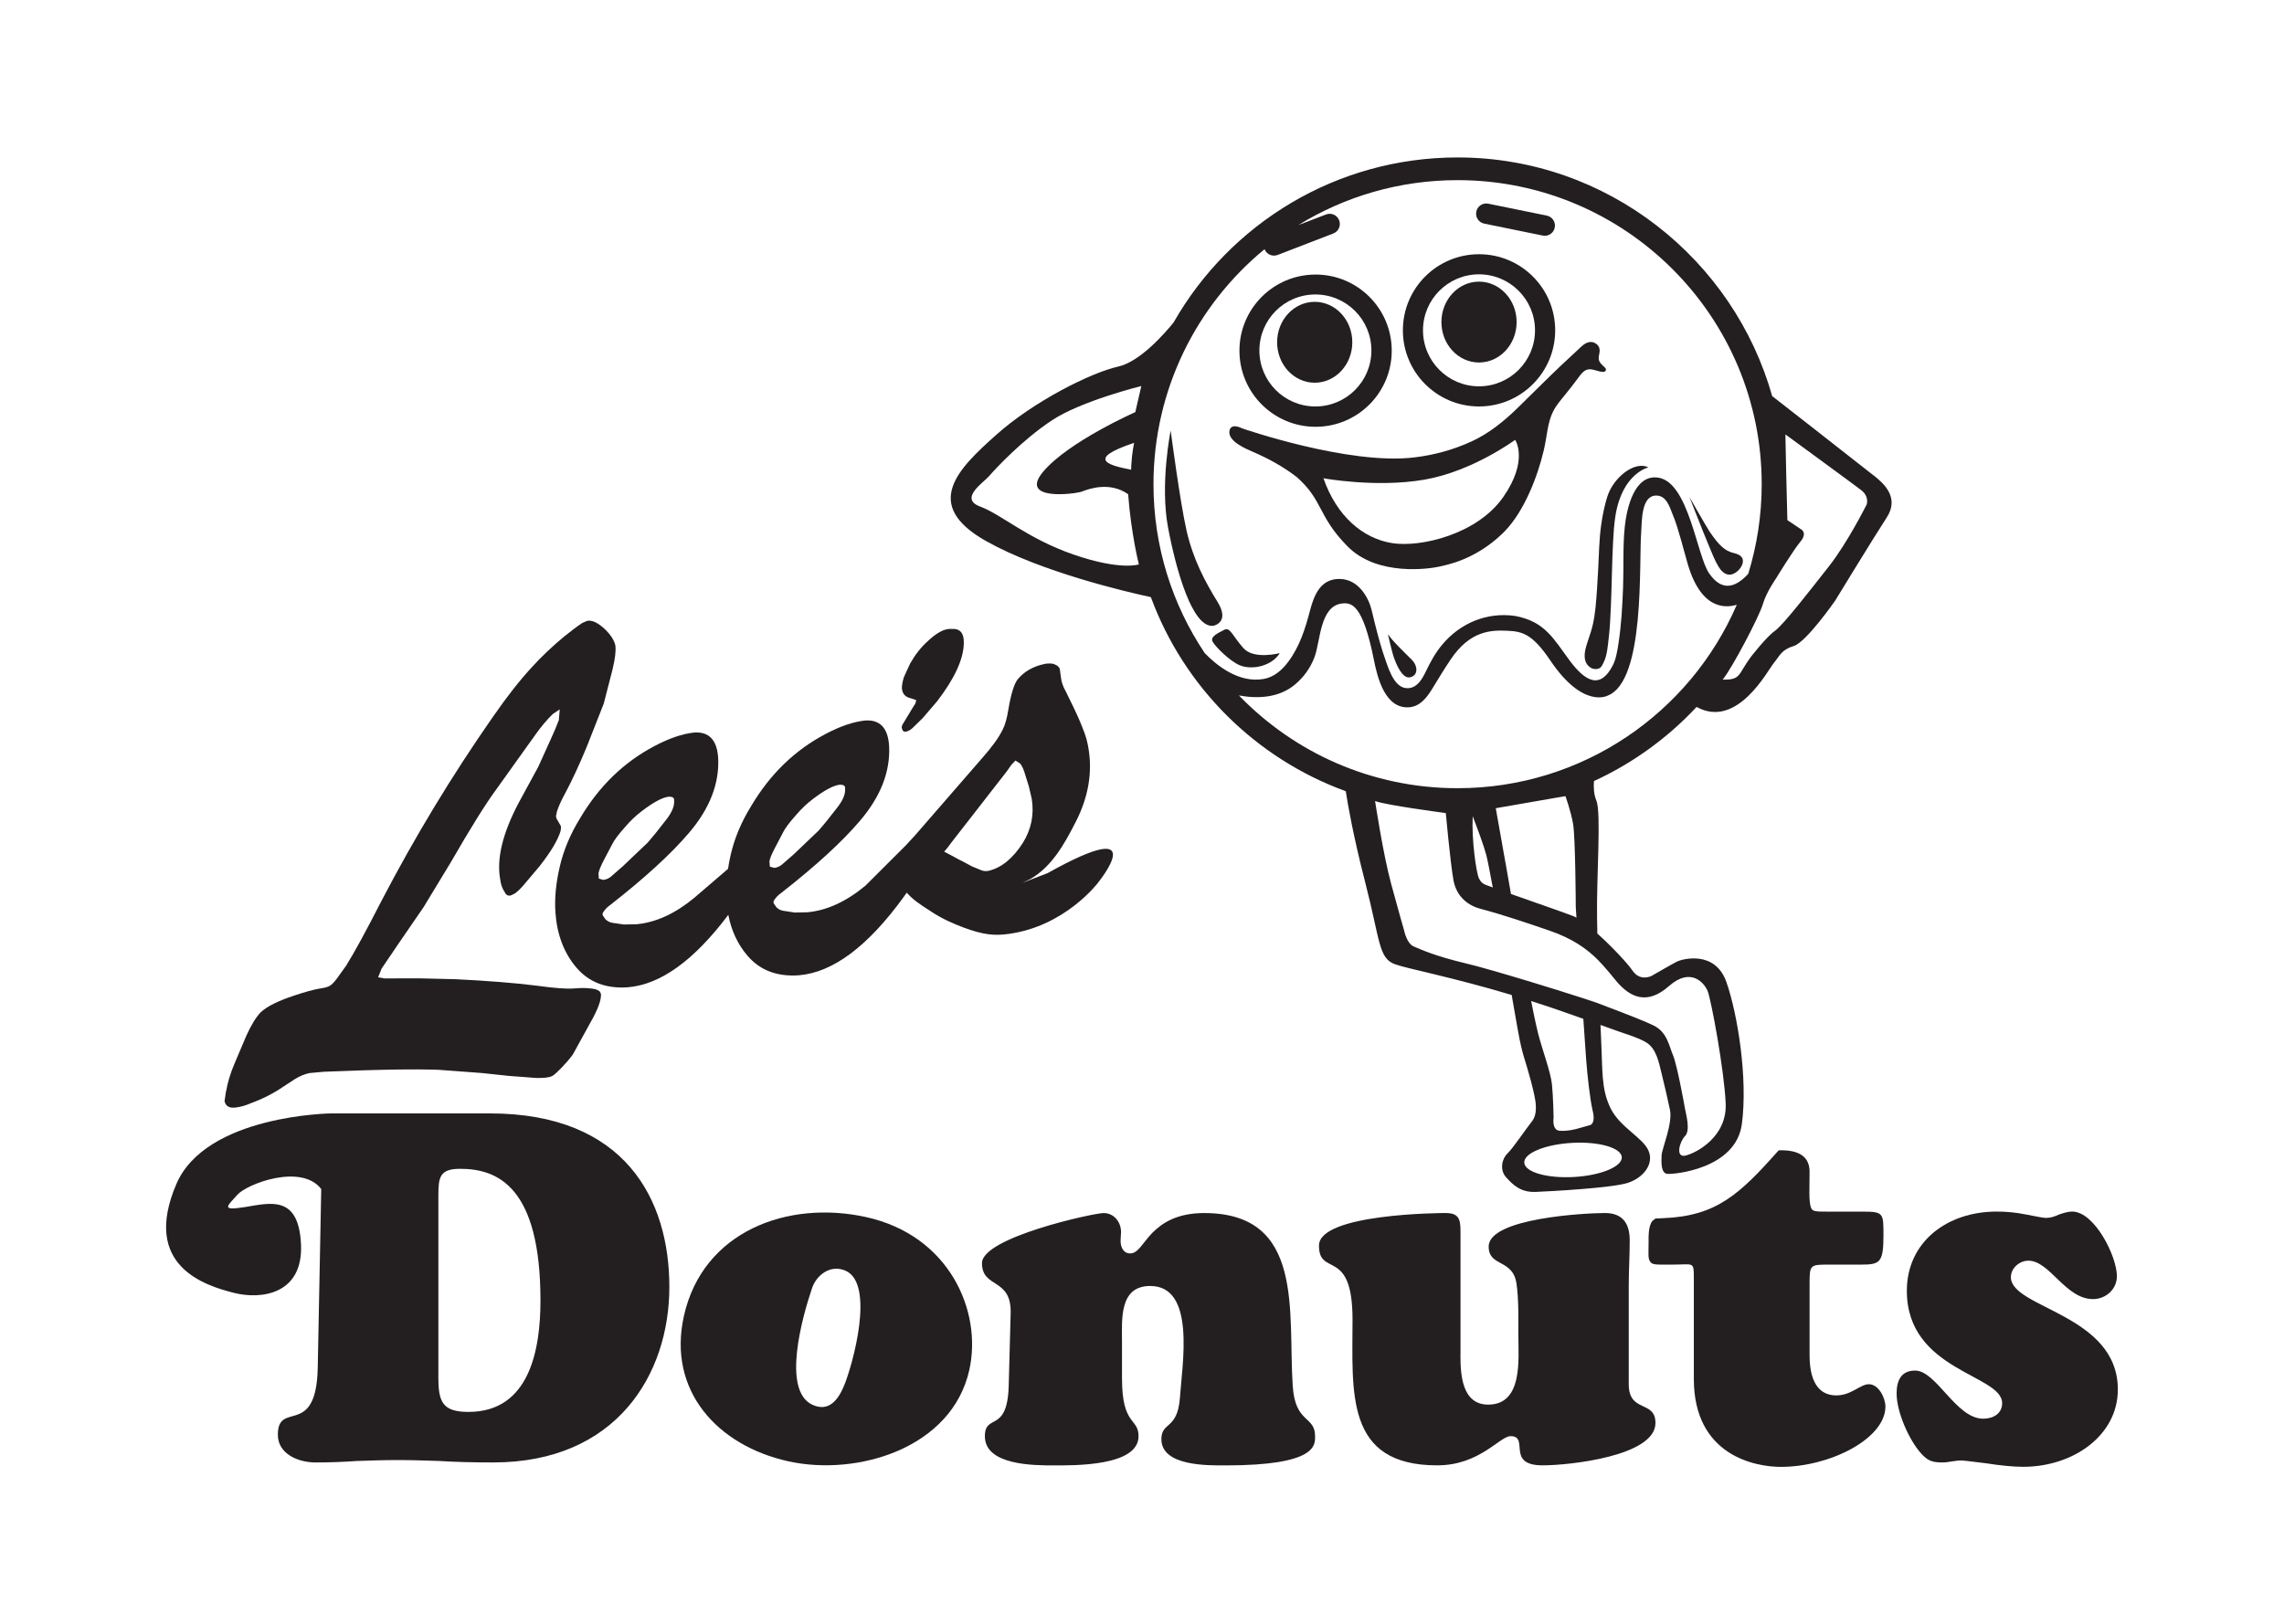 <?xml version="1.0" encoding="UTF-8"?><svg id="Layer_3" xmlns="http://www.w3.org/2000/svg" viewBox="0 0 819.72 583.1"><defs><style>.cls-1{fill:none;}.cls-2{fill:#231f20;}</style></defs><g id="LOGO"><g id="DONUTS"><path class="cls-2" d="M118.93,399.69h56.89c48.52,0,64.41,30.88,64.41,62.3s-19.02,63-63.19,63c-7.5,0-13.78-.17-19.2-.52-5.41-.17-10.12-.34-15.01-.34s-9.95.17-14.83.34c-4.89.35-9.77.52-14.84.52-5.94,0-13.44-2.96-13.44-9.94,0-12.57,13.79,1.4,14.32-24.08l1.25-64.13c-7.2-9.32-26.71-1.81-30.11,2.07-3.4,3.89-6.35,5.87,2.75,4.4,9.09-1.47,19.28-4.45,20.1,13.41.82,17.86-14.24,19.95-24.22,17.36-9.99-2.58-33.14-9.49-20.53-38.99,10.64-24.92,55.64-25.4,55.64-25.4h0ZM157.32,494.28c0,8.9,1.4,12.57,10.82,12.57,21.99,0,25.83-22.51,25.83-39.97,0-40.84-15.36-47.3-28.8-47.3-7.33,0-7.84,2.97-7.84,9.6v65.1Z"/><path class="cls-2" d="M245.44,472.47c6.76-30.5,37.33-41.78,65.45-35.55,29.82,6.61,41.69,33.73,37,54.86-6.2,27.95-39.97,38.33-65.01,32.79-25.22-5.6-43.41-25.17-37.44-52.09h0ZM303.29,456.08c-5.33-2.19-10.29,1.63-11.89,6.45-3.52,10.44-10.8,36.5.07,41.71,6.01,2.84,9.42-1.8,11.53-6.97,2.99-7.27,11.26-36.7.28-41.19h0Z"/><path class="cls-2" d="M402.69,494.98c0,16.93,5.93,13.96,5.93,20.6,0,10.82-23.22,10.47-30.37,10.47s-24.78,0-24.78-10.47c0-8.37,8.03-.87,8.55-17.98l.7-26.18c.35-12.92-10.29-8.73-10.29-17.98s40.13-17.98,43.63-17.98c3.84,0,6.28,3.32,6.28,6.82,0,1.05-.17,2.08-.17,3.13,0,2.1.87,4.54,3.48,4.54,2.79,0,4.37-3.66,7.86-7.33,3.49-3.49,8.72-7.16,18.68-7.16,36.13,0,30.02,35.43,31.76,61.97.88,13.78,8.03,10.64,8.03,18.15,0,3.14.7,10.47-32.11,10.47-6.29,0-23.05.35-23.05-9.43,0-6.29,5.76-3.32,6.63-14.66.87-12.39,5.76-40.32-10.65-40.32-11.17,0-10.12,12.04-10.12,19.9v13.43Z"/><path class="cls-2" d="M524.15,486.43c0,6.98.52,17.8,9.95,17.8,12.57,0,10.83-16.41,10.83-24.79,0-5.76.17-13.26-.7-18.85-1.39-8.73-9.95-5.76-9.95-13.09,0-10.3,35.09-12.05,41.72-12.05,6.27,0,8.9,3.67,8.9,9.77,0,5.58-.35,10.99-.35,16.58v35.08c0,10.48,9.59,5.59,9.59,13.96,0,11.87-30.88,15.19-40.48,15.19-13.44,0-4.54-10.48-11.52-10.48-1.92,0-4.71,2.62-8.89,5.24-4.19,2.62-9.77,5.24-17.46,5.24-33.16,0-30.37-26.18-30.37-52.36s-12.04-15.01-12.04-26.53,43.99-11.69,45.38-11.69c4.89,0,5.41,2.27,5.41,6.63v44.33Z"/><path class="cls-2" d="M594.13,437.43l2.94-.14c19.11-.78,27.37-8.7,41.31-24.35q11.07-.34,11.07,7.69c0,5.41-.35,10.82.52,12.92.52,1.4,1.74,1.4,6.28,1.4h12.21c7.51,0,7.51.52,7.51,8.38,0,9.94-1.22,10.64-8.03,10.64h-12.04c-6.1,0-6.45.18-6.45,6.46v26.01c0,11.69,4.88,14.48,9.6,14.48,5.41,0,8.55-4.01,11.69-4.01,3.49,0,5.93,4.88,5.93,8.03,0,11.52-19.89,21.64-37.52,21.64-8.91,0-31.24-3.84-31.24-31.6v-35.94c0-3.14,0-4.37-.88-4.89-.87-.52-2.79-.18-6.8-.18-4.54,0-6.81.18-7.69-.69-1.22-1.22-.87-2.97-.87-6.98,0-2.44-.13-6.06,1.35-7.98l1.1-.87Z"/><path class="cls-2" d="M727.11,435.98c3.15.53,5.93,1.23,7.16,1.23,1.75,0,3.15-.52,4.72-1.23,1.56-.52,3.13-1.05,4.7-1.05,8.03,0,16.06,16.06,16.06,23.21,0,4.71-4.02,8.21-8.55,8.21-9.95,0-15.53-13.79-23.22-13.79-3.14,0-6.28,2.62-6.28,5.93,0,11.17,38.39,13.27,38.39,40.32,0,16.4-15.88,27.75-34.03,27.75-3.49,0-8.55-.52-12.91-1.22-4.36-.52-8.21-1.05-9.25-1.05-1.22,0-2.27.17-3.49.35-1.05.18-2.09.35-3.31.35-3.49,0-5.24-.52-7.69-3.31-4.36-4.89-8.72-14.84-8.72-21.47,0-4.54,1.57-8.2,6.63-8.2,7.68,0,14.66,17.28,24.44,17.28,3.49,0,6.8-1.75,6.8-5.59,0-10.3-34.2-11.52-34.2-40.32,0-17.45,14.3-28.45,32.29-28.45,3.48,0,7.16.36,10.47,1.05h0Z"/></g><g id="LEE_S"><path class="cls-2" d="M327.48,254.18l1.05-1.64.31-1.2-1.89-.66c-2.11-.43-3.19-1.71-3.27-3.82.07-1.24.32-2.51.74-3.82l2.21-4.81c1.76-3.13,3.83-5.79,6.22-7.96,3.37-3.2,6.21-4.69,8.53-4.48,3.16-.29,4.67,1.45,4.53,5.24-.14,5.68-3.34,12.58-9.59,20.73l-5.15,6-3.79,3.71c-.77.65-1.54,1.06-2.32,1.2l-.73-.1-.42-.45-.31-.98.21-.87,1.06-1.75,2.63-4.37Z"/><path class="cls-2" d="M394.05,316.9s20.37-24.97-18.09-3.45l-8.99,3.45,2.9-1.39c7.44-4.35,11.9-11.93,16.36-20.77,4.46-8.84,5.91-17.66,4.36-26.45-.32-1.9-.8-3.65-1.4-5.27-1.05-2.86-2.38-5.96-3.98-9.27l-2.74-5.61c-.93-1.64-1.47-3.19-1.65-4.64l-.5-3.55-.75-.92-1.41-.69c-.97-.22-2.07-.22-3.28,0-4.15.89-7.37,2.75-9.68,5.58-1.27,1.7-2.36,5.25-3.28,10.66-.52,3.3-1.21,5.77-2.1,7.4-1.31,2.74-3.73,6.09-7.24,10.07l-24.18,27.84-3.35,3.63-14.43,14.4c-6.89,5.73-13.83,8.92-20.85,9.57l-4.54.09-4.16-.63c-.95-.16-1.77-.6-2.46-1.31l-.96-1.42c-.11-.45,0-.88.34-1.28.59-.88,1.36-1.66,2.32-2.33,12.5-9.78,21.96-18.44,28.34-25.97,7.4-8.67,10.89-17.59,10.46-26.77-.39-6.53-3.26-9.6-8.64-9.22-4.23.45-8.98,2.07-14.26,4.88-10.98,5.8-19.86,14.41-26.63,25.85-3.5,5.65-5.94,11.47-7.32,17.42-.41,1.74-.72,3.44-.97,5.1l-12.02,10.32c-6.89,5.73-13.83,8.93-20.85,9.57l-4.54.09-4.15-.62c-.95-.16-1.78-.6-2.47-1.31l-.96-1.41c-.1-.45,0-.88.34-1.28.58-.88,1.35-1.66,2.32-2.34,12.5-9.77,21.96-18.44,28.35-25.97,7.39-8.66,10.88-17.59,10.45-26.77-.39-6.52-3.27-9.59-8.65-9.21-4.22.45-8.98,2.07-14.26,4.88-10.99,5.79-19.87,14.42-26.63,25.85-3.49,5.66-5.94,11.46-7.32,17.43-1.39,5.96-1.9,11.45-1.55,16.44.56,7.95,3.07,14.56,7.55,19.8,4.48,5.24,10.62,7.6,18.45,7.04,11.72-.96,23.75-9.65,36.04-25.99,1.12,5.7,3.4,10.59,6.87,14.65,4.48,5.24,10.62,7.59,18.44,7.04,12.26-1.01,24.83-10.42,37.72-28.23l1.01-1.42c2.34,2.55,4.02,3.73,8.75,6.76,3.95,2.64,8.37,4.53,11.75,5.78,7.18,2.64,11,2.94,16.03,2.26,20.36-2.73,32.1-18.35,32.1-18.35h0ZM214.8,313.45c.21-1.07.85-2.65,1.93-4.7l3.05-5.81c.7-1.42,2.27-3.51,4.75-6.27,1.8-2.1,3.76-3.96,5.88-5.55,4.18-3.19,7.41-4.9,9.7-5.14l1.19.15.58.53.06.8c.13,1.9-.76,4.09-2.67,6.58-2.71,3.54-5,6.37-6.86,8.48l-8.93,8.5-4.28,3.73c-.89.67-1.81,1.04-2.74,1.11l-1.54-.46-.13-1.94ZM276.15,309.15c.21-1.07.85-2.64,1.94-4.7l3.05-5.82c.7-1.41,2.28-3.5,4.76-6.27,1.79-2.1,3.75-3.95,5.88-5.55,4.18-3.18,7.4-4.9,9.7-5.13l1.2.14.57.53.06.79c.13,1.89-.76,4.08-2.68,6.58-2.71,3.54-5,6.36-6.87,8.48l-8.92,8.51-4.28,3.73c-.89.67-1.8,1.04-2.73,1.11l-1.54-.46-.13-1.94ZM354.67,312.63c-.99.17-1.9.06-2.75-.34l-3.08-1.27-3.54-1.91c-1.18-.5-1.55-.82-3.72-1.96l-2.73-1.41,1.22-1.44,1.52-2.03,19.78-25.42,1.59-2.27,1.49-1.56,1.72,1.11c.62.83,1.1,1.84,1.47,3.02l1.63,5.22,1.02,4.4c.91,5.63-.15,10.9-3.2,15.82-3.61,5.63-7.75,8.98-12.42,10.05h0Z"/><path class="cls-2" d="M81.14,391.82c.55-3.22,1.55-6.56,3.03-10.02l4.25-10.02c1.72-3.8,3.42-6.58,5.12-8.37,2.23-2.1,6.26-4.12,12.1-6.04,3.72-1.25,6.7-2.07,8.94-2.47,1.89-.27,3.13-.59,3.73-1,.68-.35,1.53-1.2,2.56-2.57l3.31-4.6c2.85-4.52,7.09-12.3,12.74-23.34,11.95-22.94,25.28-44.97,40.01-66.09,4.99-7.2,9.66-13.17,14.04-17.88,3.36-3.71,7.22-7.37,11.56-10.96,2.35-1.9,4.48-3.51,6.41-4.81l1.76-.76c1.72-.38,3.83.6,6.32,2.9,2.15,2.08,3.43,4.04,3.83,5.91.25,1.89-.07,4.71-.97,8.44l-3.18,12.39-6.09,15.48c-2.61,6.33-5.21,11.97-7.84,16.9-1.36,2.47-2.31,4.61-2.89,6.42l-.35,1.74.25.85,1.46,2.53.1.54-.12,1.24c-.97,3.3-3.5,7.54-7.58,12.73l-5.54,6.56c-1.23,1.48-2.38,2.57-3.44,3.29l-1.54.71-.91-.07-.63-.44-.96-1.62c-.54-1.02-.91-2.23-1.08-3.61-1.39-7.42.82-16.62,6.63-27.62l6.99-12.84,4.34-9.58c1.24-2.68,2.26-5.09,3.07-7.24l.32-3.85-2.49,1.67c-2.16,2.09-4.27,4.62-6.36,7.58l-13.97,19.54c-3.73,5.05-9.15,13.73-16.27,26.09l-9.77,16.11-9.24,13.46-5.84,8.62-1.24,3.12,2.19.39,12.83-.02,12.78.31c11.56.56,21.29,1.34,29.21,2.33,6.33.89,10.81,1.21,13.45.97,3.3-.29,5.93-.14,7.88.4l1.11.59.51.91c.22,2.13-1.06,5.62-3.85,10.5l-6.25,11.37c-2.41,3.24-5.75,6.62-7.2,7.58-1.35.89-5.21.85-6.21.78l-9.77-.74c-.13-.03-9.26-1-9.41-1.01l-15.69-1.16c-9.89-.32-18.89-.02-26.73.18l-14.32.52-5.17.47c-1.79.39-3.53,1.11-5.2,2.15l-4.21,2.75c-3.52,2.41-7.44,4.4-11.77,5.98-1.73.75-3.36,1.23-4.89,1.43-2.52.45-3.99-.3-4.41-2.24l.51-3.43Z"/></g><g id="RT_EYE"><path class="cls-1" d="M472.17,153.21c15.09,0,27.33-12.23,27.33-27.33s-12.23-27.33-27.33-27.33-27.33,12.23-27.33,27.33,12.23,27.33,27.33,27.33Z"/><path class="cls-2" d="M472.16,98.56c-15.1,0-27.33,12.23-27.33,27.32s12.23,27.33,27.33,27.33,27.33-12.24,27.33-27.33-12.24-27.32-27.33-27.32ZM472.08,145.91c-11.1,0-20.09-9-20.09-20.1s8.99-20.1,20.09-20.1,20.11,9,20.11,20.1-9,20.1-20.11,20.1Z"/><path class="cls-2" d="M471.84,108.35c-7.45,0-13.49,6.5-13.49,14.52s6.04,14.52,13.49,14.52,13.5-6.5,13.5-14.52-6.04-14.52-13.5-14.52Z"/></g><g id="LT_EYE"><path class="cls-1" d="M530.81,145.92c15.1,0,27.33-12.23,27.33-27.33s-12.23-27.33-27.33-27.33-27.33,12.23-27.33,27.33,12.23,27.33,27.33,27.33Z"/><path class="cls-2" d="M530.81,91.26c-15.09,0-27.32,12.23-27.32,27.32s12.23,27.33,27.32,27.33,27.34-12.23,27.34-27.33-12.24-27.32-27.34-27.32ZM530.81,138.68c-11.1,0-20.1-9-20.1-20.1s9-20.1,20.1-20.1,20.1,9,20.1,20.1-9,20.1-20.1,20.1Z"/><path class="cls-2" d="M530.81,101.1c-7.45,0-13.49,6.5-13.49,14.52s6.04,14.51,13.49,14.51,13.5-6.49,13.5-14.51-6.04-14.52-13.5-14.52Z"/></g><g id="MOUTH"><path class="cls-2" d="M575.62,131.58c-.67-.59-1.33-1.22-1.68-2.05-.47-1.12.15-2.42.18-3.57.02-1.12-.45-2.03-1.41-2.64-2.09-1.34-3.98-.05-5.53,1.42-.59.57-1.2,1.13-1.8,1.69-1.67,1.54-3.34,3.08-4.99,4.64-5.36,5.07-10.53,10.32-15.82,15.47-4.89,4.75-10.25,9.1-16.49,11.95-6.53,2.99-13.39,4.87-20.53,5.72-23.6,2.83-61.82-10.46-61.82-10.46,0,0-3.98-2.17-4.49.99-.57,3.62,5.72,6.29,8.24,7.38,5.66,2.43,10.96,5.33,15.86,9.08,9.64,8.48,7.48,13.96,18.28,24.93,10.8,10.97,29.74,7.98,32.74,7.31,2.99-.66,13.12-2.49,22.93-11.97.23-.22.45-.45.68-.68,1.91-1.97,3.54-4.16,5-6.48,1.51-2.41,2.82-4.93,3.98-7.53,1.13-2.52,2.13-5.09,3-7.71.78-2.33,1.45-4.68,2.02-7.06.61-2.52.98-5.07,1.43-7.62.41-2.28.95-4.56,1.99-6.65,1.08-2.17,2.69-4.02,4.21-5.9,1.65-2.05,3.29-4.1,4.84-6.22.76-1.04,1.57-2.2,2.78-2.77,1.44-.68,2.93,0,4.35.35.71.18,2.5.74,2.78-.32.15-.54-.37-.97-.72-1.29ZM539.46,178.5c-9.32,13.3-29.59,18.12-39.89,16.46-10.31-1.66-19.78-9.48-24.59-23.27,0,0,18.94,3.49,36.22.5,17.29-2.99,32.58-14.29,32.58-14.29,0,0,4.98,7.31-4.32,20.6Z"/></g><path id="LEFT_BROW" class="cls-2" d="M554.41,84.63c-.24,0-.49-.02-.73-.07l-20.99-4.28c-1.98-.4-3.26-2.33-2.85-4.31.4-1.98,2.33-3.25,4.31-2.85l20.99,4.28c1.98.4,3.26,2.33,2.85,4.31-.35,1.73-1.88,2.93-3.58,2.93Z"/><g id="BODY_DRIP"><path class="cls-2" d="M606.32,178.4c1.02,2.6,2.05,5.2,3.08,7.8,1.31,3.29,2.58,6.6,3.97,9.85,1.05,2.47,2.03,5.14,3.44,7.43.85,1.38,2.12,2.79,3.88,2.82,2.99.05,7.01-5.13,3.43-7.1-1-.55-2.17-.68-3.23-1.09-2.46-.94-4.38-3.22-5.91-5.27-.46-.62-.91-1.24-1.33-1.87-1.09-1.6-7.33-12.56-7.33-12.56Z"/><path class="cls-2" d="M591.63,167.78s-9.47,2.08-11.88,17.54c-.47,3.03-.66,6.1-.82,9.16-.21,3.81-.3,7.62-.42,11.43-.12,4-.2,8.01-.38,12-.17,3.62-.31,7.26-.74,10.86-.36,3.03-.55,6.63-2.01,9.36-.23.43-.49,1.01-.84,1.37-.87.92-2.63.82-3.6.22-.9-.54-1.63-1.41-1.94-2.41-.68-2.2.04-4.55.69-6.65.36-1.19.79-2.36,1.17-3.54,1.26-3.89,1.73-7.98,2.04-12.04.09-1.18.17-2.36.26-3.54.36-5.07.56-10.13.79-15.21.24-5.42.98-11.04,2.39-16.29.34-1.23.72-2.45,1.25-3.62,2.66-5.82,9.38-10.94,14.04-8.64Z"/><path class="cls-2" d="M498.11,227.65s1.6,7.02,2.25,8.68c.58,1.5,2.74,7.44,5.69,6.81,2.95-.62,2.91-3.98.63-6.31-1.7-1.72-7.11-6.85-8.57-9.18Z"/><path class="cls-2" d="M459.31,234.46s-9.27,2.45-13.05-1.79c-3.78-4.24-4.82-7.69-6.81-6.61-1.99,1.08-5.36,2.41-4.2,4.37,1.17,1.95,6.06,6.82,9.6,8.35,4.45,1.91,11.63.33,14.46-4.32Z"/><path class="cls-2" d="M420.16,154.5s-3.91,19.2-.95,34.89c2.86,15.18,8.75,36.18,16.25,35.25,0,0,6.12-1.12,1.53-8.54-4.58-7.41-8.76-15.33-11.11-25.48-2.34-10.15-5.74-36.13-5.74-36.13Z"/><path class="cls-2" d="M672.45,170.69c-3.6-2.89-36.36-28.46-36.36-28.46v.17c-13.78-49.22-59.14-85.88-112.96-85.88-43.67,0-81.79,23.86-101.96,59.28-2.98,3.67-11.92,14.03-19.88,15.8-9.71,2.16-30.25,12.43-43.74,24.49-13.51,12.06-27.01,25.01-3.6,38.17,19.58,11,49.78,18.08,59.09,20.1,11.89,32.29,37.59,57.89,69.95,69.67.71,4.61,2.7,16.12,6.89,32.36,5.52,21.36,4.8,27.6,10.79,29.76,4.61,1.65,20.12,4.53,41.88,11.03.09.52.17,1.04.26,1.57,3.24,18.85,3.13,17.28,5.27,24.49,2.16,7.21,2.77,10.91,2.77,10.91,0,0,1.32,5.41-.96,8.28-2.28,2.89-6.96,9.85-8.88,11.66-1.93,1.79-2.89,5.87-.49,8.51,2.4,2.65,5.17,5.52,10.69,5.27,5.52-.23,27.48-1.43,33-3.24,5.53-1.79,9.49-6.72,7.45-11.52-2.04-4.8-10.32-8.41-13.68-15.37-3.36-6.94-2.77-13.19-3.38-25.45-.07-1.41-.14-2.85-.19-4.35,2.12.75,4.23,1.51,6.35,2.26,3.27,1.17,6.84,2.16,9.85,3.88,3.95,2.23,4.77,7.52,5.8,11.56,1.06,4.21,2,8.46,2.92,12.71,1.08,4.93-2.87,13.92-2.99,16.43-.12,2.52-.24,6.37,2.04,6.61,2.28.24,24.61-1.69,26.77-17.89,2.16-16.19-1.44-39.13-5.52-50.89-4.09-11.75-16.1-8.27-17.77-7.43-1.67.84-9.12,5.15-9.12,5.15,0,0-4.07,2.16-6.84-1.91-1.69-2.49-7.26-8.51-12.62-13.3-.03-1.9-.09-3.79-.1-5.67-.24-14.64,1.55-37.68-.24-42-1.01-2.45-1.03-5.15-.87-7.07,13.98-6.42,26.47-15.51,36.83-26.61,14.5,8.02,25.39-12.91,27.73-15.79,2.33-2.87,2.7-4.68,7.21-6.11,4.49-1.44,14.76-16.2,14.76-16.2,0,0,13.85-22.7,18.54-29.9,4.68-7.21-1.08-12.24-4.68-15.11ZM406,168.63s-.02.02-.03.03v.05c-.05-.02-.07-.02-.05-.03,0,0,.02-.02.05-.03v-.03c-8.86-1.69-15.73-3.97.8-9.56.07-.03.16-.05.24-.09,0,0-.78,3.93-.99,7.92v.02c-.02.21-.02.42-.03.63v.26c-.02.14-.02.3-.02.44v.38s.02,0,.03.02ZM374.47,169.24c-9.19,10.79,11.52,8.11,13.85,7.21,2.35-.91,9.9-3.72,16.57.96,1.08,14.39,3.85,25.2,3.85,25.2,0,0-6.54,2.28-23.29-3.48-16.74-5.76-25.93-14.41-33.66-17.28-7.75-2.87,1.25-8.65,3.24-10.98,1.98-2.35,11.87-12.97,22.5-19.98,10.62-7.03,32.09-12.31,32.09-12.31l-2.16,9.36s-23.81,10.5-33,21.3ZM432.31,234.37v-.02c-11.59-17.32-18.33-38.15-18.33-60.53,0-33.99,15.53-64.35,39.86-84.36.57,1.43,1.95,2.3,3.39,2.3.45,0,.89-.09,1.32-.24l19.98-7.71c1.88-.73,2.82-2.84,2.09-4.73-.73-1.88-2.84-2.82-4.72-2.09l-9.94,3.81c16.62-10.23,36.2-16.13,57.16-16.13,60.27,0,109.15,48.87,109.15,109.16,0,11.19-1.71,22.02-4.84,32.18-4.96,5.38-9.71,6.07-14.03-.19-4.44-6.42-7.31-32.56-18.17-34.34-8.74-1.43-11.4,11.19-12.08,17.37-.77,7.24-.37,14.65-.63,21.93-.26,6.86-.63,13.77-1.71,20.56-.4,2.49-.82,5.22-1.98,7.5-4.44,8.65-9.76,5.99-15.53-1.78-5.74-7.75-8.84-13.96-19.49-15.94-10.16-1.48-19.77,2.54-26.28,10.39-2.4,2.89-4.16,6.11-5.78,9.49-1.24,2.56-2.91,5.67-6.04,6.02-4.89.56-7.01-6.02-8.3-9.61-1.65-4.58-2.89-9.28-4.07-13.99-.4-1.57-.73-3.17-1.15-4.75-1.11-4.21-4.66-10.84-11.52-10.84s-9.1,5.95-10.56,11.52c-1.67,6.41-3.74,12.86-7.76,18.22-2.16,2.91-5.05,5.47-8.7,6.14-9.1,1.71-17.25-5.06-21.34-9.33ZM550.96,366.37c-.1-.49-.23-1.01-.33-1.55-.35-1.64-.71-3.48-1.11-5.47,4.54,1.44,9.33,3.05,14.31,4.82,1.46.52,2.96,1.04,4.42,1.57.1,1.48.21,2.89.3,4.23.07.89.12,1.76.17,2.58.28,3.99.5,7.01.59,8.35.02.09.02.17.02.24s.02.14.02.19c.35,4.44,1.2,12.83,2.28,17.51,1.1,4.68-.96,5.05-.96,5.05l-4.68,1.32s-3.36.96-6.25.71c-2.87-.23-2.16-4.68-2.16-4.68,0,0-.12-7.43-.59-12.01-.49-4.54-3.48-12.36-5.03-18.47-.17-.7-.42-1.72-.7-3.03-.1-.42-.21-.89-.3-1.37ZM582.06,415.4c.17,3.39-7.5,6.56-17.16,7.12-9.68.54-17.67-1.76-17.84-5.15-.21-3.38,7.48-6.56,17.14-7.1s17.65,1.76,17.86,5.13ZM572.16,343.31c.31.3.63.61.94.91.14.14.3.28.44.42.09.1.17.19.28.3.4.42.8.84,1.2,1.27.12.14.24.26.37.4,1.6,1.79,3.06,3.6,4.53,5.38,5.22,6.32,11.35,8.82,19.08,1.98,7.75-6.84,12.62-1.25,13.87,1.81,1.25,3.06,5.94,28.27,6.47,40.33.54,12.06-10.62,17.82-14.39,18.71-3.78.92-2.16-5.03-.19-7.01,1.98-1.97.37-7.75,0-9.71-.35-1.98-2.87-15.86-4.32-19.27-1.44-3.43-2.14-8.28-6.84-10.63-.28-.14-.59-.3-.94-.45-.14-.05-.3-.12-.44-.19-.21-.1-.42-.19-.64-.3-.19-.09-.4-.17-.59-.26-.21-.09-.4-.17-.61-.26-.23-.09-.47-.19-.71-.3-.21-.09-.4-.17-.59-.24-.26-.12-.54-.23-.8-.33-.19-.09-.38-.16-.59-.24-.28-.1-.56-.23-.85-.35-.19-.07-.4-.16-.61-.24-.28-.1-.56-.21-.84-.33-.23-.09-.47-.17-.7-.28-.24-.09-.49-.19-.75-.28-.28-.12-.56-.23-.84-.33-.19-.07-.38-.16-.57-.23-.42-.16-.84-.31-1.24-.47-.02-.02-.05-.02-.07-.03-3.52-1.34-6.61-2.51-7.8-2.98-.59-.24-2.66-.92-5.67-1.9-4.91-1.6-12.29-3.9-19.67-6.14-2.14-.64-4.3-1.29-6.37-1.9-4.11-1.22-7.99-2.33-11.16-3.19-.09-.02-.16-.03-.24-.07-.61-.16-1.18-.31-1.74-.45-.19-.05-.38-.1-.57-.14-.61-.16-1.22-.31-1.74-.44-11.33-2.7-16.38-5.05-18.9-6.13-2.52-1.08-3.43-5.76-3.43-5.76,0,0-1.79-6.13-4.66-16.74-2.89-10.62-5.76-29.71-5.76-29.71,3.41,1.44,25.38,4.33,25.38,4.33,0,0,1.62,17.63,2.72,23.93,1.08,6.3,5.57,9.36,9.71,10.44,1.55.4,3.55.96,6.16,1.74.21.07.44.14.64.19,1.69.5,3.59,1.11,5.78,1.81,3.43,1.11,7.52,2.49,12.44,4.18,4.07,1.41,7.34,3.03,10.09,4.75.71.45,1.39.92,2.05,1.39.52.38,1.01.77,1.5,1.15.12.1.26.21.4.31.44.35.84.71,1.25,1.08.17.16.37.31.54.47ZM528.54,292.99c1.71,4.42,4.09,10.84,4.91,14.05.44,1.72,1.27,5.97,2.3,11.56-.16-.07-.28-.12-.38-.16-2.04-.84-3.53-.84-4.61-3.19-.92-2-2.66-13.75-2.21-22.26ZM540.17,308.95c-.07-.4-.14-.8-.21-1.2-.1-.61-.23-1.2-.33-1.81-.03-.21-.07-.42-.1-.61-.12-.7-.24-1.39-.37-2.09-.12-.66-.24-1.32-.35-1.97-.1-.57-.21-1.17-.31-1.72-.09-.47-.16-.92-.24-1.36-.07-.38-.14-.77-.21-1.15-.02-.09-.02-.17-.03-.24-.05-.26-.1-.52-.14-.78,0-.02-.02-.03-.02-.05-.02-.14-.05-.28-.07-.42-.03-.19-.07-.4-.1-.59-.03-.17-.07-.33-.09-.49-.03-.21-.07-.42-.12-.61-.02-.17-.05-.35-.09-.5,0-.07-.02-.14-.03-.19-.02-.14-.03-.28-.07-.4-.03-.24-.09-.49-.12-.71-.02-.12-.03-.23-.05-.31-.02-.1-.03-.21-.05-.3-.02-.1-.03-.19-.05-.28-.02-.03-.02-.07-.02-.1-.03-.21-.07-.38-.1-.52-.02-.12-.03-.23-.03-.3-.02-.09-.03-.12-.03-.12l15.53-2.7,9.45-1.64s1.91,5.17,2.75,9.96c.85,4.8.97,29.78.97,29.78l.03.59c.02.12.02.26.03.44l.03.56.16,2.3c-.49-.28-.94-.49-1.36-.64-3.81-1.46-14.79-5.27-22.14-7.85-.21-1.15-.44-2.45-.68-3.86-.05-.35-.12-.71-.19-1.08-.1-.61-.23-1.25-.33-1.9-.16-.87-.31-1.76-.47-2.66v-.03c-.16-.8-.3-1.6-.44-2.42ZM523.13,282.95c-30.82,0-58.64-12.76-78.48-33.3,6.96,1.29,14.52.78,20.1-3.9,3.17-2.65,5.57-6,7.03-9.87,2.11-5.57,1.88-18.22,9.76-19.23,3.57-.42,7.54.24,11.54,20.19,1.27,6.42,4.02,17.65,12.62,17.06,3.93-.28,6.28-3.38,8.2-6.44,2.19-3.57,4.33-7.15,6.67-10.62,7.08-10.65,14.83-10.65,20.38-10.41,5.53.21,9.09,1.31,15.28,10.41,11.97,17.93,20.83,12.84,20.83,12.84,13.51-5.33,11.07-47.65,11.97-58.95.28-3.59-.03-12.64,5.2-12.83,3.78-.14,4.94,3.93,6.07,6.74,1.24,2.96,2.12,6.09,3.01,9.16.73,2.52,1.41,5.05,2.11,7.59,4.73,17.58,13.85,16.97,17.91,15.7-16.74,38.74-55.31,65.86-100.22,65.86ZM669.94,181.11s-6.86,13.7-13.52,22.16c-6.65,8.46-16.38,21.06-19.44,23.22s-8.63,9.36-8.63,9.36c-4.68,6.3-3.43,8.28-10.08,8.11,3.41-4.14,13.14-22.7,14.39-27.01,1.25-4.32,4.68-9.19,4.68-9.19,0,0,6.13-10.08,8.82-13.31,2.58-3.12.37-4.39.19-4.49v.02c-.14-.09-.96-.61-4.87-3.27-.19-5.05-.71-30.77-.71-30.77,0,0,24.12,17.63,27.17,19.98,3.06,2.33,2,5.2,2,5.2Z"/></g></g></svg>